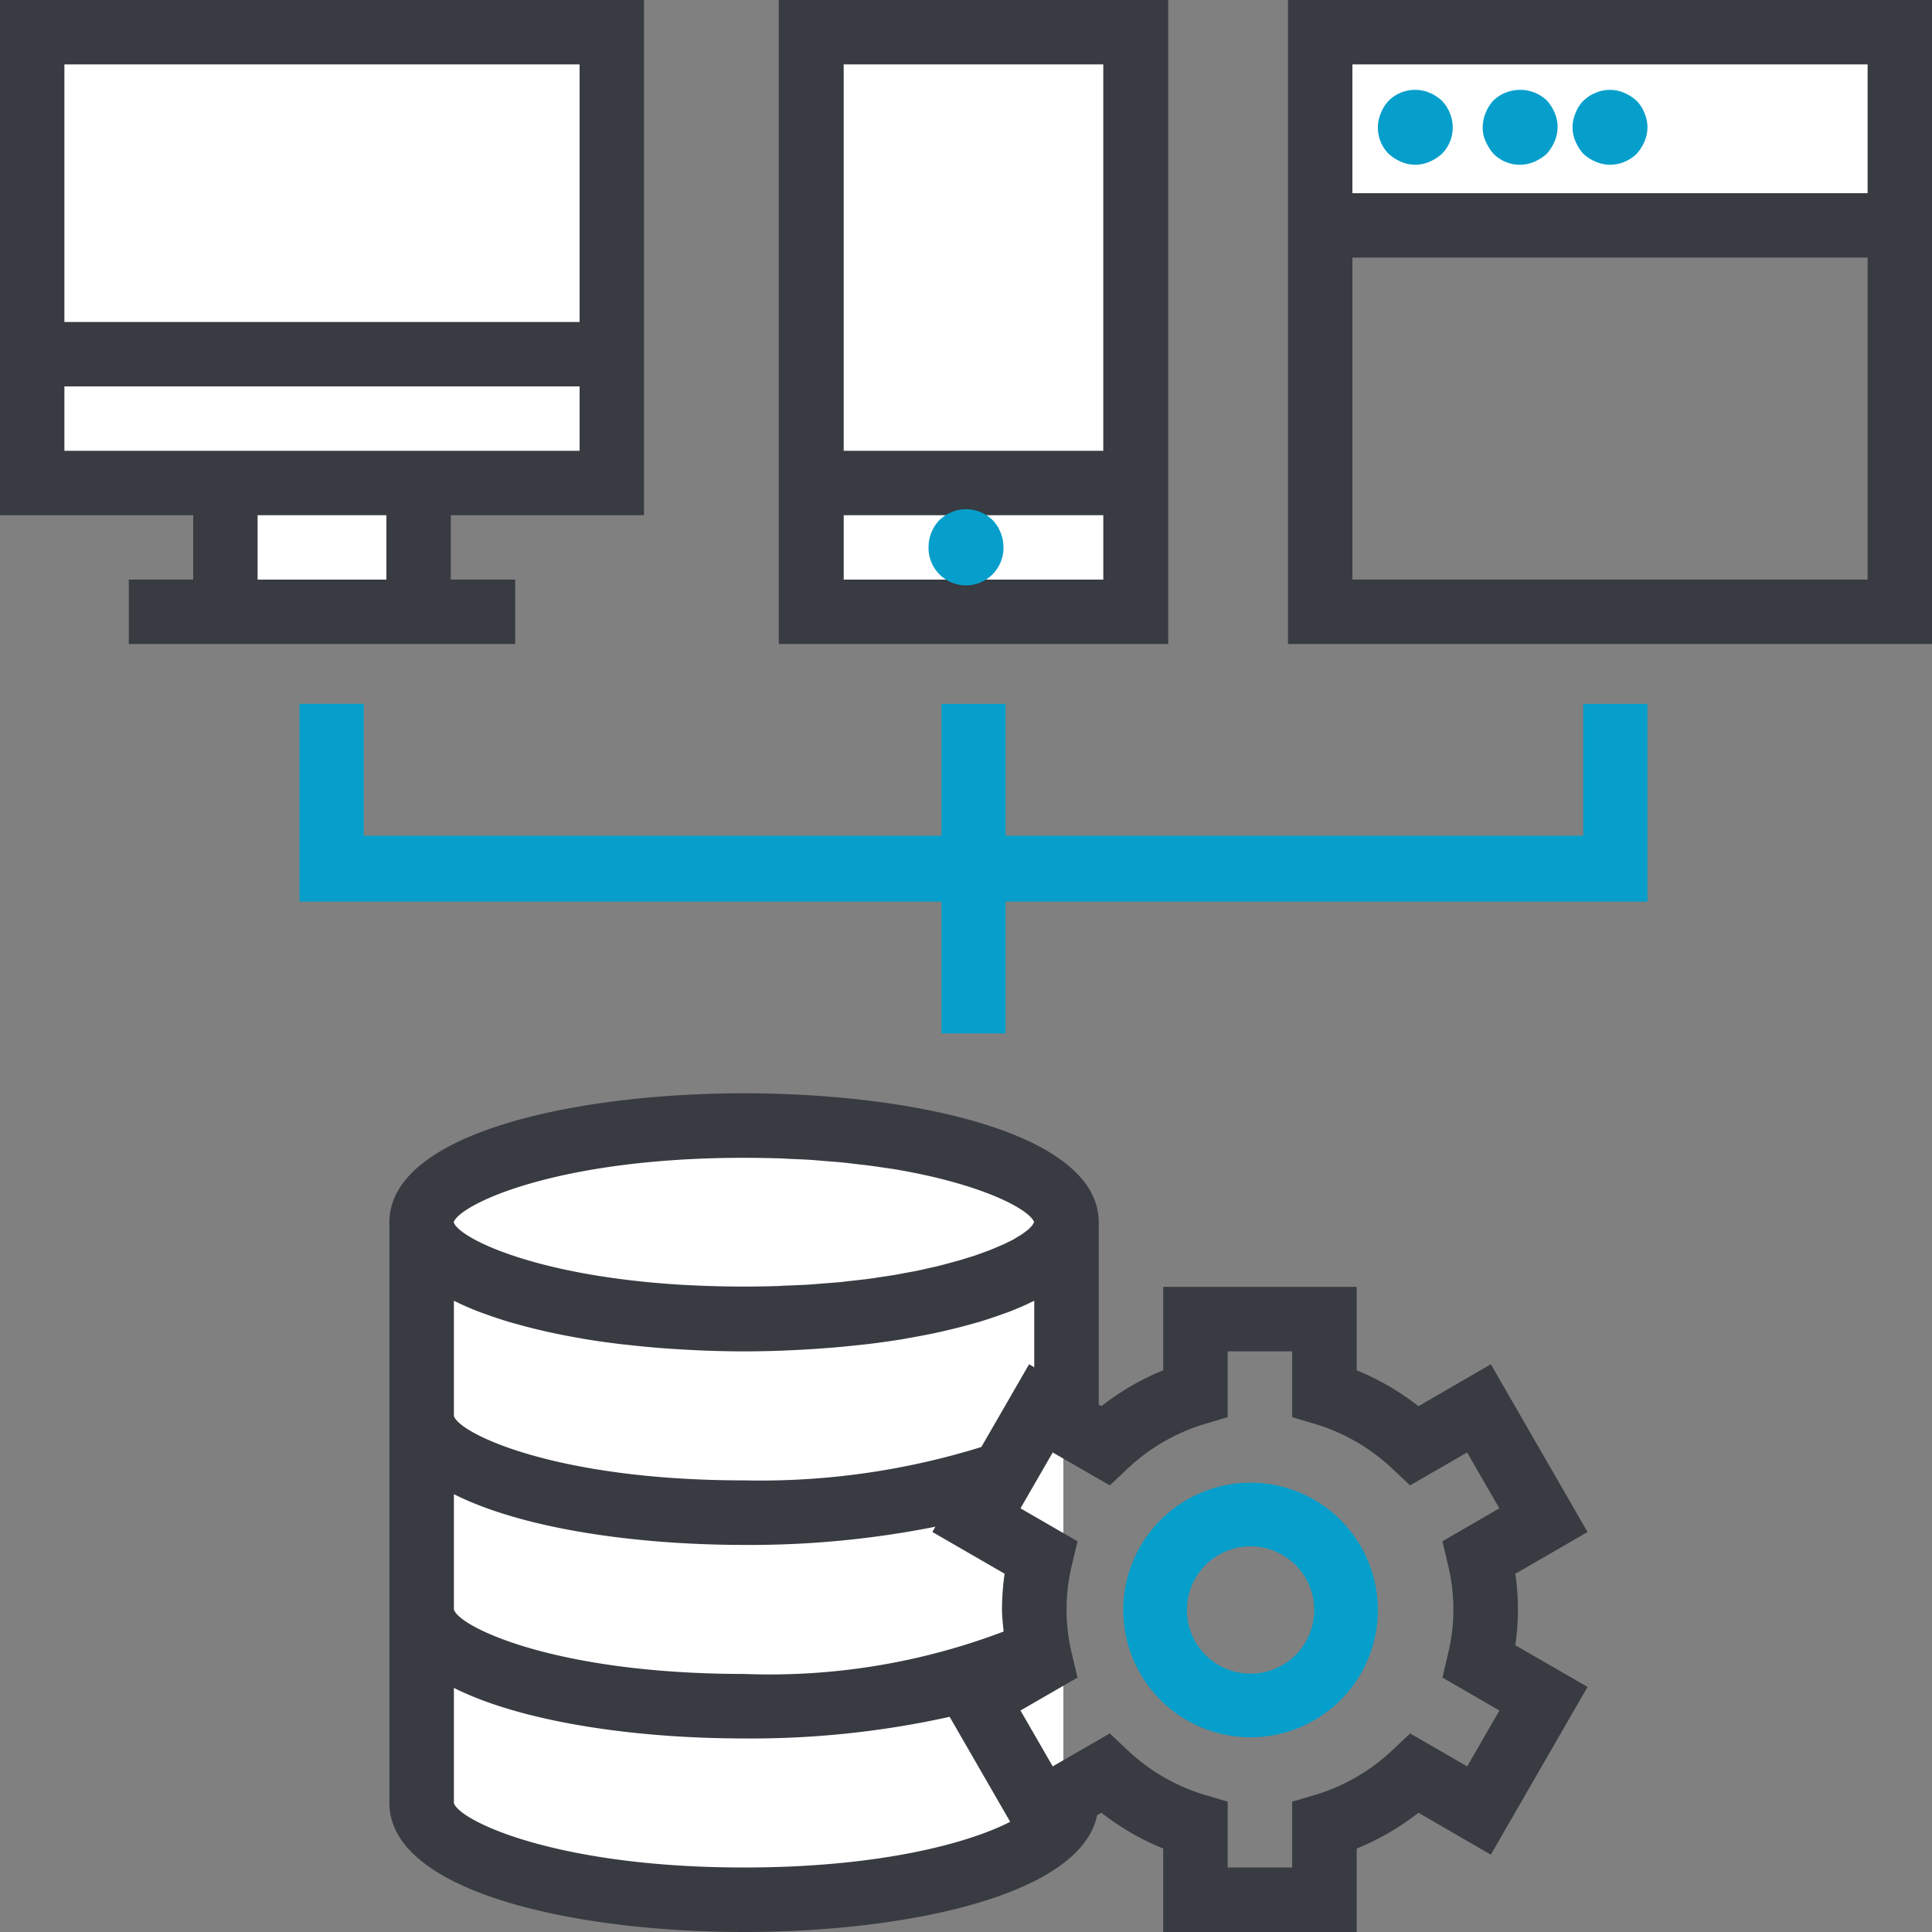 <svg width="90" height="90" xmlns="http://www.w3.org/2000/svg">
    <rect width="100%" height="100%" fill="#808080" stroke="none"/>
    <g fill="none" fill-rule="evenodd">
        <path fill="#FFF" d="M37.674 1.395h15.349v27.209H37.674z"/>
        <path fill="#FFF" d="M37.674 22.326h15.349v5.581H37.674zM34.535 52.326c-8.285 0-15 2.03-15 4.534v27.21c0 2.505 6.715 4.535 15 4.535 8.284 0 15-2.03 15-4.535V56.86c0-2.504-6.716-4.534-15-4.534z"/>
        <ellipse fill="#FFF" cx="34.535" cy="56.86" rx="15" ry="4.535"/>
        <path d="M19.535 83.953c0 2.57 6.715 4.652 15 4.652 8.284 0 15-2.083 15-4.652v-9.302c0 2.57-6.716 4.651-15 4.651-8.285 0-15-2.082-15-4.65v9.301zM49.535 57.21c0 2.568-6.716 4.65-15 4.65-8.285 0-15-2.082-15-4.65v9.302c0 2.569 6.715 4.65 15 4.65 8.284 0 15-2.081 15-4.65v-9.303zM1.395 1.395h27.209v20.93H1.395z" fill="#FFF"/>
        <path fill="#FFF" d="M1.395 16.744h27.209v5.581H1.395zM10.465 22.326h9.07v5.581h-9.07zM61.395 1.395h27.209v9.07H61.395z"/>
        <path d="M69.448 63.553l-3.37 1.953a12.015 12.015 0 00-2.879-1.672v-3.888h-9.012v3.888c-1.032.42-2 .981-2.878 1.668l-.126-.072V56.94c0-4.13-8.561-6.01-16.522-6.01-7.96 0-16.521 1.88-16.521 6.01v27.048C18.14 88.12 26.7 90 34.66 90c7.578 0 15.689-1.71 16.447-5.44l.201-.115a12.015 12.015 0 002.878 1.668V90H63.2v-3.887c1.032-.42 2-.982 2.878-1.668l3.37 1.953 4.506-7.814-3.365-1.944a11.433 11.433 0 000-3.327l3.365-1.946-4.505-7.814zm-21.509 0l-2.224 3.854a34.71 34.71 0 01-11.054 1.555c-8.788 0-13.292-2.193-13.517-3.005v-5.36c.02.01.046.018.067.029.362.178.749.346 1.161.503.11.042.23.08.344.122.319.114.646.224.987.326.162.048.326.093.493.138.325.09.659.175 1.001.254.164.039.326.078.493.113.429.092.866.176 1.313.252l.252.047c.535.087 1.08.164 1.637.231l.48.051a40.129 40.129 0 001.814.164c.404.027.81.051 1.216.07l.534.023c.576.02 1.152.032 1.725.032.574 0 1.15-.012 1.726-.032l.533-.024a53.968 53.968 0 001.8-.114c.414-.033.823-.074 1.23-.119l.48-.05a44.115 44.115 0 001.638-.232l.252-.047c.448-.077.885-.161 1.313-.252.167-.035.329-.074.492-.113.343-.08.677-.164 1.002-.254.167-.045.33-.09.493-.138.34-.102.668-.212.987-.326.114-.042.234-.08.344-.122.411-.156.798-.324 1.16-.503.022-.011.047-.018.068-.029v3.097l-.24-.141zm-13.278-9.617c.547 0 1.077.009 1.593.024.181 0 .35.018.528.025.323.014.65.026.959.045.253.017.49.04.735.059.218.018.451.033.654.052.3.029.574.064.854.097.143.018.3.031.432.05.369.047.719.101 1.061.15l.12.016c4.17.693 6.36 1.89 6.575 2.475a.516.516 0 01-.04.075.65.65 0 01-.056.093c-.023.027-.056.056-.083.084-.027.029-.07.076-.119.116-.048.04-.076.057-.114.086-.037.028-.114.087-.184.133-.044.029-.1.06-.15.09-.08.047-.15.095-.25.15-.056.03-.123.06-.182.09-.102.052-.201.103-.317.15l-.211.09c-.125.053-.247.107-.385.16-.077.03-.165.06-.246.091-.15.054-.29.108-.45.16-.094.032-.2.062-.301.094-.164.051-.323.104-.499.15-.113.033-.237.063-.354.095-.178.048-.352.096-.541.143-.134.033-.281.063-.42.094-.188.044-.372.087-.57.128-.16.033-.335.062-.503.093-.195.036-.386.075-.59.108-.205.033-.394.059-.59.089-.197.03-.391.062-.601.089-.21.027-.451.052-.682.078-.205.022-.401.048-.612.069-.255.024-.527.042-.793.063-.2.015-.39.035-.6.048-.335.021-.687.035-1.038.048-.15 0-.3.017-.451.023-.515.015-1.051.024-1.592.024-1.098 0-2.13-.035-3.094-.096-6.73-.43-10.2-2.187-10.42-2.902.284-.828 4.784-3 13.527-3zM21.144 69.604c3.194 1.612 8.474 2.364 13.517 2.364 2.992.02 5.979-.264 8.913-.848l-.141.245 3.366 1.945c-.08.55-.12 1.106-.122 1.663 0 .338.044.685.075 1.03a30.69 30.69 0 01-12.09 1.976c-8.789 0-13.293-2.194-13.518-3.006v-5.369zm0 14.385v-5.36c3.197 1.604 8.48 2.355 13.517 2.355 3.22.026 6.433-.312 9.577-1.008l2.82 4.89c-1.848.957-5.973 2.129-12.397 2.129-8.788 0-13.292-2.194-13.517-3.006zM67.45 72.886a8.709 8.709 0 010 4.174l-.256 1.088 2.655 1.535-1.502 2.602-2.657-1.534-.814.766a9.032 9.032 0 01-3.605 2.094l-1.077.318v3.066h-3.004v-3.066l-1.074-.318a9.032 9.032 0 01-3.604-2.094l-.814-.766-2.658 1.534-1.502-2.602 2.656-1.535-.257-1.088a8.709 8.709 0 010-4.174l.257-1.088-2.656-1.534 1.502-2.603 2.658 1.534.814-.766a9.032 9.032 0 013.604-2.093l1.074-.319v-3.065h3.004v3.065l1.074.319a9.032 9.032 0 013.605 2.093l.814.766 2.657-1.534 1.502 2.603-2.652 1.534.256 1.088z" fill="#383B41" fill-rule="nonzero"/>
        <path d="M58.256 69.07a5.93 5.93 0 100 11.86 5.93 5.93 0 000-11.86zm0 8.895a2.965 2.965 0 110-5.93 2.965 2.965 0 010 5.93z" fill="#069FCB" fill-rule="nonzero"/>
        <path d="M54.419 0h-18.14v30h18.14V0zm-3.024 3v18H39.302V3h12.093zM45.35 27h-6.047v-3h12.093v3H45.35z" fill="#383B41" fill-rule="nonzero"/>
        <path d="M46.744 25.465a1.832 1.832 0 00-.506-1.239 1.775 1.775 0 00-1.587-.47 1.11 1.11 0 00-.314.104 1.364 1.364 0 00-.315.157c-.091.065-.178.135-.26.21-.32.333-.5.776-.506 1.238a1.745 1.745 0 103.488 0zM16.944 32.79h-2.99V42h29.9v6.14h2.99V42h29.9v-9.21h-2.99v6.14h-26.91v-6.14h-2.99v6.14h-26.91z" fill="#069FCB"/>
        <path d="M9 27H6v3h18v-3h-3v-3h9V0H0v24h9v3zm9 0h-6v-3h6v3zM3 3h24v12H3V3zm0 18v-3h24v3H3zM60 30h30V0H60v30zm27-3H63V12h24v15zM63 3h24v6H63V3z" fill="#383B41" fill-rule="nonzero"/>
        <path d="M66.89 4.482a.99.99 0 00-.296-.157 1.061 1.061 0 00-.333-.105 1.742 1.742 0 00-1.57.471 1.8 1.8 0 00-.365.576 1.728 1.728 0 00.366 1.901c.17.154.364.278.575.367.422.186.903.186 1.325 0 .21-.09.405-.213.575-.367.328-.328.51-.774.507-1.238a1.833 1.833 0 00-.505-1.239 1.743 1.743 0 00-.28-.21zM72.052 4.673c-.699-.65-1.777-.65-2.476 0a1.813 1.813 0 00-.366.58c-.09.21-.137.437-.14.666-.006.23.042.459.14.667.089.213.212.408.366.58.5.502 1.252.648 1.9.368.212-.09.406-.214.576-.369.154-.17.278-.366.367-.579a1.663 1.663 0 000-1.334 2.029 2.029 0 00-.367-.579zM76.238 4.693a2.039 2.039 0 00-.575-.366 1.656 1.656 0 00-1.012-.105 1.11 1.11 0 00-.314.105 1.364 1.364 0 00-.316.157c-.09.064-.177.134-.26.209-.16.164-.286.36-.366.575a1.644 1.644 0 000 1.325c.09.211.213.406.367.576.17.154.364.277.575.366.21.09.435.137.663.14a1.802 1.802 0 001.238-.506c.154-.17.278-.365.367-.576a1.642 1.642 0 000-1.325 1.627 1.627 0 00-.367-.575z" fill="#069FCB"/>
    </g>
</svg>
